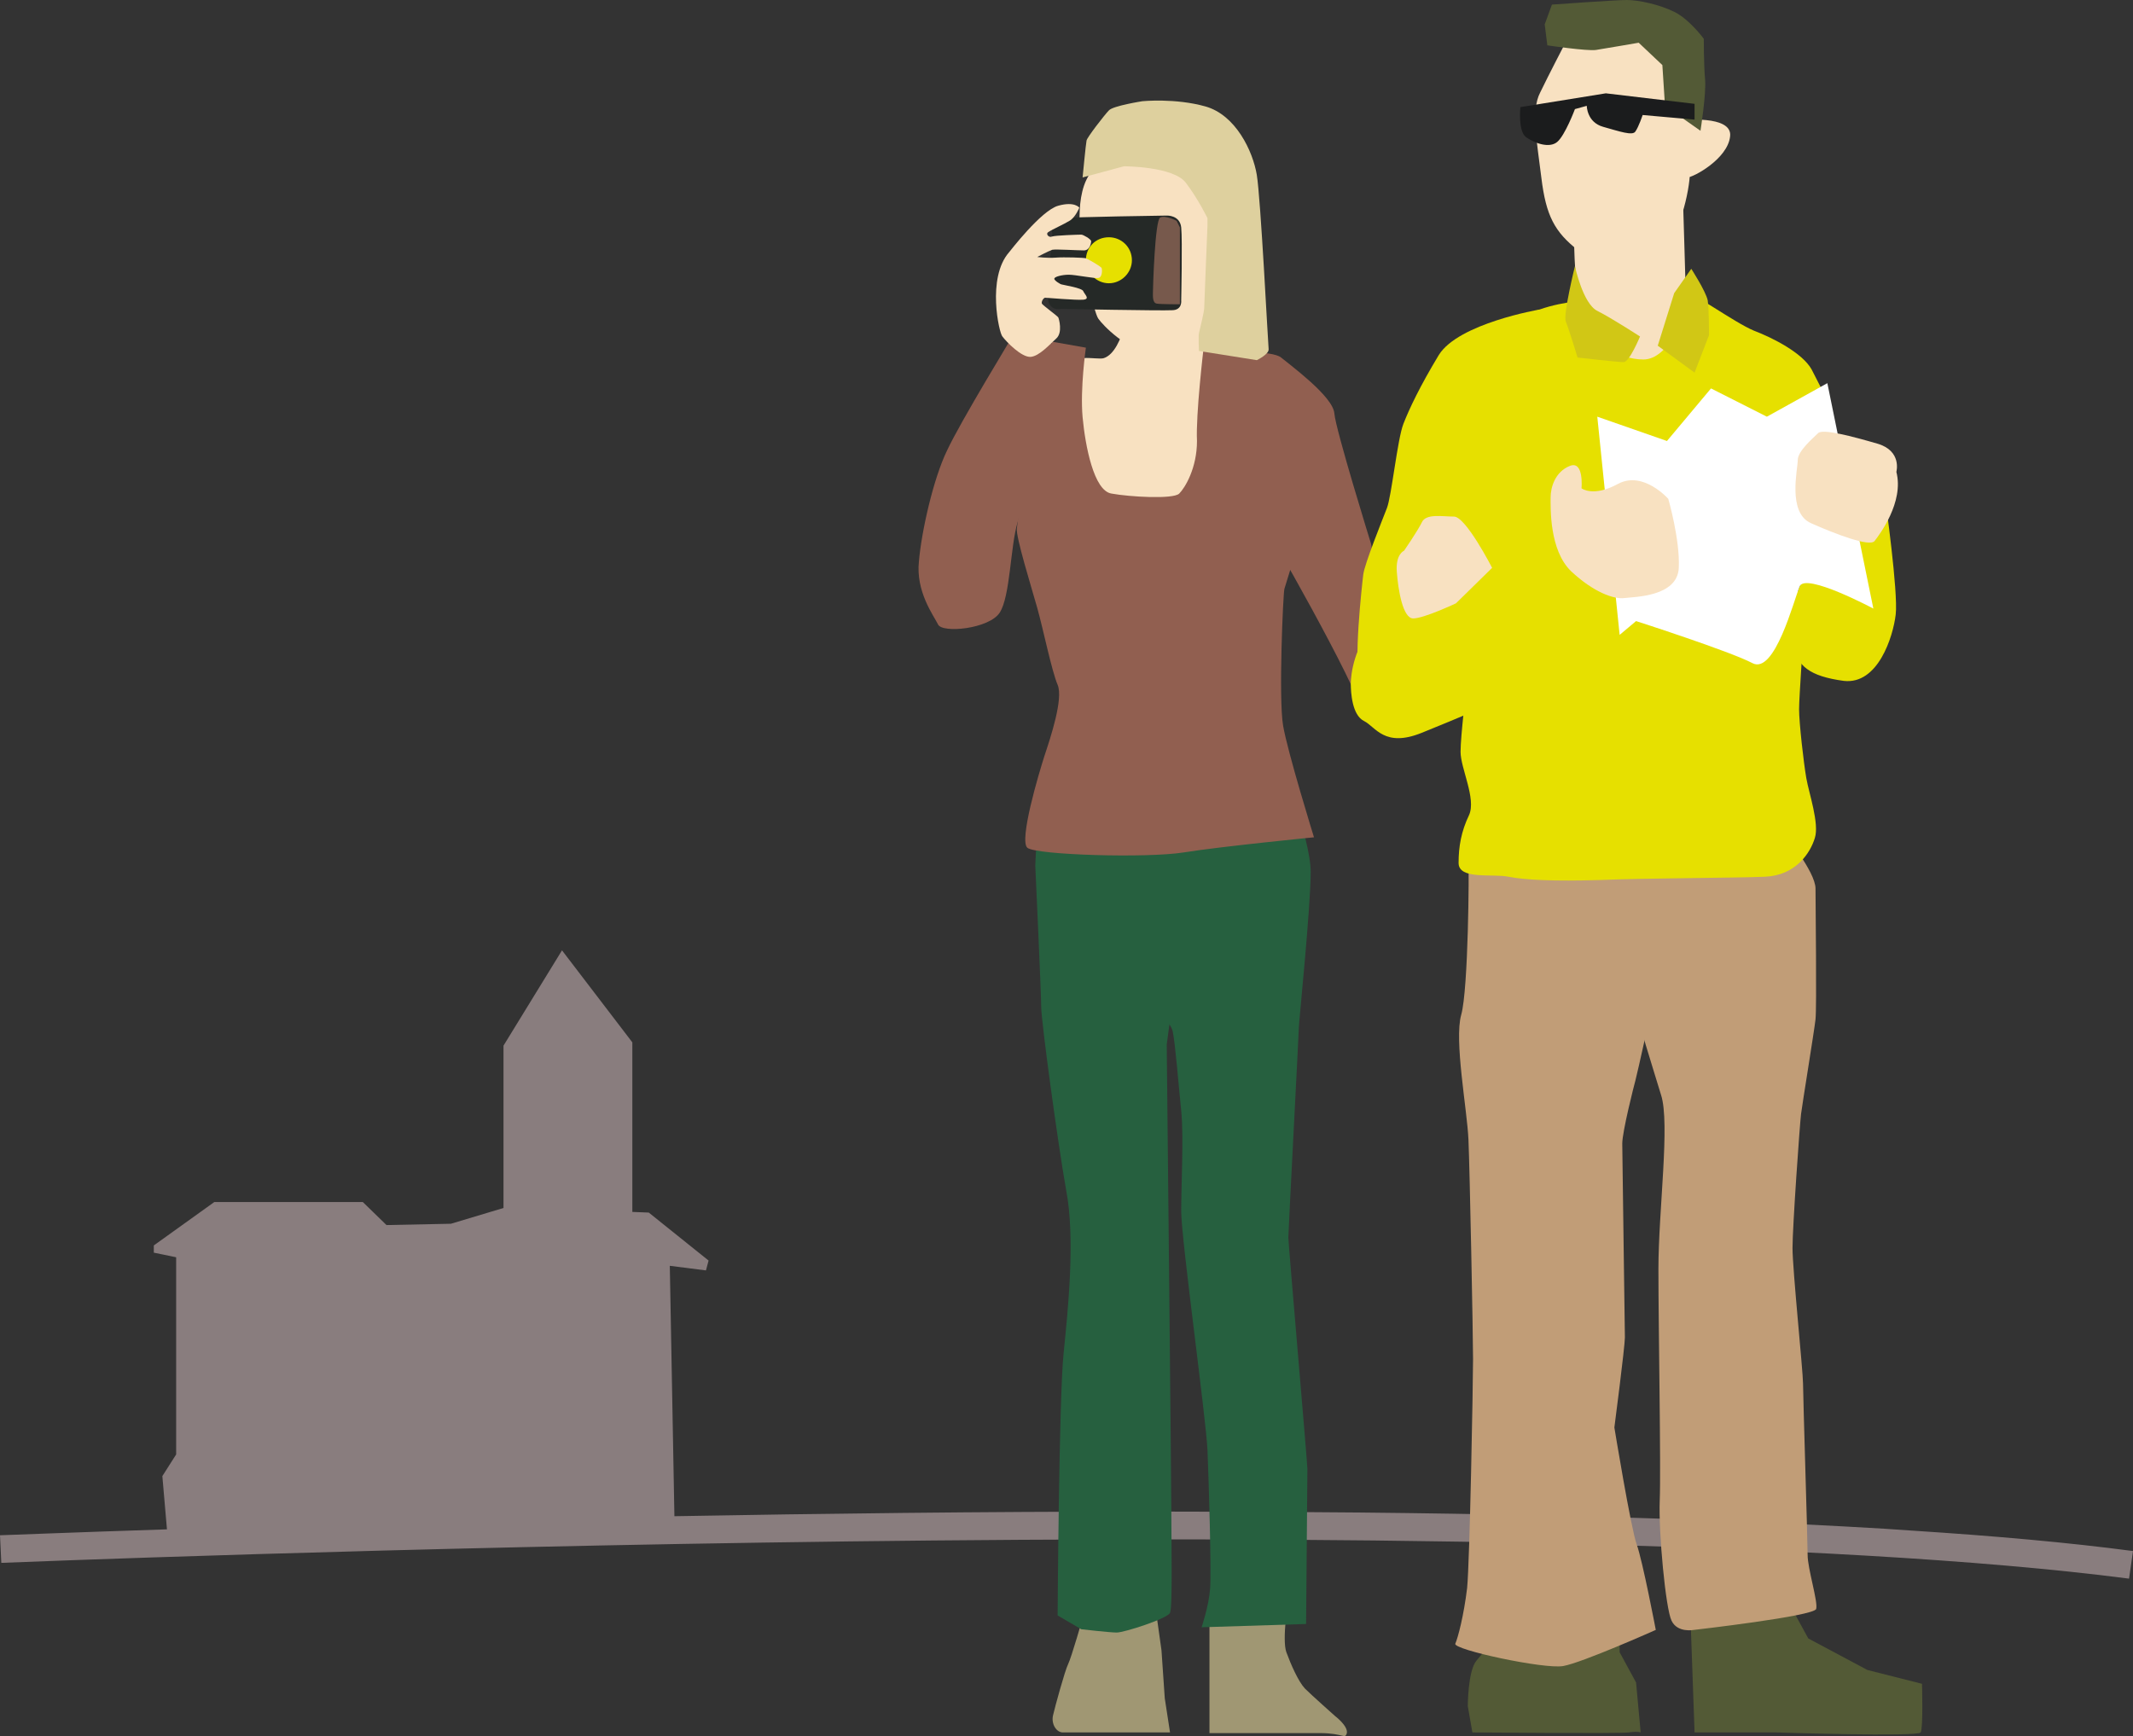 <?xml version="1.0" encoding="UTF-8" standalone="no"?>
<svg
   xmlns:dc="http://purl.org/dc/elements/1.1/"
   xmlns:cc="http://creativecommons.org/ns#"
   xmlns:rdf="http://www.w3.org/1999/02/22-rdf-syntax-ns#"
   xmlns:svg="http://www.w3.org/2000/svg"
   xmlns="http://www.w3.org/2000/svg"
   style="fill:none"
   id="svg74"
   version="1.1"
   viewBox="0 0 113.575 92.451"
   height="92.451"
   width="113.575">
  <rect x="0" y="0" width="113.575" height="92.451" fill="#333333" stroke="none"/>
  <defs
     id="defs78" />
  <path
     style="fill:#897d7e"
     id="path2"
     d="m 101.85,81.515 -1.54,-0.105 c -11.095,-0.665 -24.535,-0.91 -37.94,-0.91 h -1.54 c -8.575,0 -17.115,0.105 -24.92,0.245 l -0.245,-13.335 1.925,0.245 0.14,-0.525 -3.185,-2.555 -0.875,-0.035 v -9.03 l -3.745,-4.9 -3.115,5.075 v 8.645 l -2.8,0.84 -3.43,0.07 -1.26,-1.225 h -7.91 l -3.22,2.31 v 0.385 l 1.19,0.245 v 10.5 l -0.735,1.155 0.245,2.835 C 3.465,81.62 0.175,81.76 0,81.76 l 0.07,1.47 c 0.805,-0.035 81.515,-3.29 113.295,0.84 l 0.21,-1.47 c -3.43,-0.455 -7.385,-0.805 -11.725,-1.085 z" />
  <path
     style="fill:#915f50"
     id="path4"
     d="m 65.24,18.725 c 0,0 2.52,-0.07 2.975,0.315 0.455,0.385 2.765,2.065 2.835,2.975 0.07,0.875 1.96,6.965 1.96,6.965 l 0.455,2.87 c 0,0 -0.805,7.21 -0.98,6.02 -0.14,-1.19 -5.145,-10.01 -5.355,-10.185 -0.245,-0.175 -1.505,-1.925 -1.68,-2.17 -0.14,-0.21 -0.21,-6.79 -0.21,-6.79 z" />
  <path
     style="fill:#535a36"
     id="path6"
     d="m 95.27,85.4 1.015,1.855 3.15,1.68 2.905,0.735 c 0,0 0.07,2.345 -0.07,2.59 -0.14,0.245 -7.7,0 -7.7,0 h -3.465 -0.875 l -0.245,-6.895 z" />
  <path
     style="fill:#535a36"
     id="path8"
     d="m 86.24,86.695 v 1.295 l 0.875,1.61 0.245,2.66 c 0,0 -0.14,-0.07 -0.63,0 -0.455,0.07 -8.33,0 -8.33,0 l -0.245,-1.4 c 0,0 0,-1.855 0.455,-2.415 0.455,-0.56 1.19,-1.435 1.19,-1.435 z" />
  <path
     style="fill:#c19d77"
     id="path10"
     d="m 87.325,44.485 c 0,0 1.26,5.775 1.015,7.21 -0.245,1.435 -1.19,5.6 -1.26,5.845 -0.07,0.245 -0.7,2.73 -0.7,3.36 0,0.63 0.14,9.835 0.14,10.325 0,0.49 -0.56,4.795 -0.56,4.795 0,0 0.875,5.355 1.19,6.23 0.315,0.875 1.015,4.55 1.015,4.55 0,0 -3.92,1.75 -4.935,1.925 -1.015,0.175 -5.88,-0.875 -5.74,-1.19 0.14,-0.315 0.455,-1.505 0.63,-2.975 0.14,-1.435 0.315,-10.885 0.315,-12.18 0,-1.295 -0.175,-10.08 -0.245,-11.69 -0.07,-1.61 -0.77,-5.285 -0.385,-6.65 0.385,-1.365 0.42,-7.77 0.385,-8.085 0,-0.315 -0.07,-0.875 0.385,-1.05 0.455,-0.175 4.41,-1.365 5.425,-1.19 1.05,0.21 3.325,0.77 3.325,0.77 z" />
  <path
     style="fill:#c19d77"
     id="path12"
     d="m 94.955,44.345 c 0,0 1.715,2.065 1.715,2.975 0,0.875 0.07,6.335 0,6.965 -0.07,0.63 -0.7,4.48 -0.77,5.04 -0.07,0.56 -0.455,6.02 -0.455,7.14 0,1.12 0.56,6.58 0.56,7.21 0,0.63 0.245,8.4 0.245,9.135 0,0.735 0.56,2.485 0.455,2.87 -0.07,0.385 -6.51,1.12 -6.51,1.12 0,0 -0.875,0.175 -1.19,-0.49 -0.315,-0.63 -0.7,-4.725 -0.63,-6.405 0.07,-1.68 -0.07,-9.205 -0.07,-12.32 0,-3.115 0.63,-7.77 0.14,-9.275 -0.455,-1.505 -1.26,-3.99 -1.4,-4.9 -0.175,-0.875 -0.455,-5.53 -0.315,-6.475 0.14,-0.945 0.63,-2.555 2.345,-3.045 1.715,-0.525 5.88,0.455 5.88,0.455 z" />
  <path
     style="fill:#a09773"
     id="path14"
     d="m 68.6,85.155 c 0,0 -0.35,2.17 -0.105,2.835 0.245,0.665 0.63,1.54 0.98,1.925 0.35,0.35 1.61,1.47 1.61,1.47 0,0 0.7,0.525 0.63,0.91 -0.105,0.35 -0.175,0 -1.435,0 h -5.88 v -6.37 l 2.24,-0.63 z" />
  <path
     style="fill:#a09773"
     id="path16"
     d="m 60.41,85.33 1.155,0.56 0.28,1.995 0.175,2.555 0.28,1.82 h -0.35 -5.355 c -0.35,0 -0.63,-0.455 -0.525,-0.91 0.105,-0.455 0.63,-2.38 0.805,-2.73 0.175,-0.35 0.805,-2.555 0.805,-2.555 z" />
  <path
     style="fill:#e6e000"
     id="path18"
     d="m 79.765,17.85 c 0.315,-0.245 0.77,-0.875 2.205,-1.365 1.4,-0.49 2.765,-0.49 3.15,-0.56 0.385,-0.07 3.99,-0.49 4.41,-0.49 0.42,0 2.835,1.75 3.85,2.17 1.015,0.385 2.59,1.19 3.08,2.065 0.455,0.875 0.945,1.855 0.945,1.855 0,0 -3.605,3.675 -3.85,3.745 -0.245,0.07 -2.59,4.34 -2.905,5.04 -0.315,0.735 -4.865,2.73 -5.74,2.73 -0.875,0 -2.135,0.245 -3.22,-0.385 -1.085,-0.63 -2.59,-4.55 -2.835,-5.355 -0.245,-0.805 0.91,-9.45 0.91,-9.45 z" />
  <path
     style="fill:#e6e000"
     id="path20"
     d="m 100.38,26.565 c 0,0 0.7,4.97 0.56,6.16 -0.14,1.19 -0.945,3.745 -2.765,3.535 -1.82,-0.245 -2.52,-0.805 -2.66,-1.925 -0.175,-1.12 0,-2.415 0.315,-3.115 0.315,-0.735 1.89,-3.43 1.89,-3.43 z" />
  <path
     style="fill:#f8e1c1"
     id="path22"
     d="m 86.065,1.505 c 0,0 1.575,-0.07 2.45,1.365 0.875,1.435 1.33,2.38 1.4,2.87 0.105,0.525 0.07,2.24 0.07,3.36 0,1.12 -0.63,3.605 -1.4,3.99 -0.77,0.385 -3.29,1.225 -4.55,0.245 -1.26,-0.98 -1.715,-1.855 -1.96,-3.85 -0.245,-1.995 -0.56,-3.605 -0.07,-4.55 0.455,-0.945 1.33,-2.625 1.33,-2.625 z" />
  <path
     style="fill:#f8e1c1"
     id="path24"
     d="m 89.46,6.405 c 0,0 2.835,-0.315 2.66,0.875 -0.14,1.19 -1.96,2.17 -2.275,2.17 -0.315,0 -0.77,-1.61 -0.77,-1.61 z" />
  <path
     style="fill:#f8e1c1"
     id="path26"
     d="m 88.34,10.01 1.26,0.175 c 0,0 0.175,5.67 0.175,6.09 0,0.385 -0.875,2.87 -2.275,2.87 -1.4,0 -2.905,-1.12 -2.975,-1.61 -0.07,-0.49 -0.56,-2.73 -0.63,-3.045 -0.07,-0.315 -0.14,-3.675 -0.14,-3.675 z" />
  <path
     style="fill:#f8e1c1"
     id="path28"
     d="m 63.77,16.24 c 0,0 0.28,2.415 0.455,3.045 0.175,0.63 0.14,3.115 0.14,3.605 0,0.49 0,3.64 -1.19,3.71 -1.19,0.07 -4.655,0.98 -5.215,-0.21 -0.56,-1.19 -0.91,-5.845 -0.98,-6.755 -0.07,-0.875 1.435,-0.455 1.785,-0.56 1.12,-0.35 1.435,-3.325 1.435,-3.325 z" />
  <path
     style="fill:#f8e1c1"
     id="path30"
     d="m 62.72,8.015 c 0,0 1.89,1.995 1.89,3.605 0,1.61 0.245,4.9 -0.245,5.46 -0.455,0.56 -1.575,1.925 -2.975,1.75 -1.4,-0.175 -2.66,-1.505 -2.905,-1.855 -0.245,-0.315 -0.945,-3.535 -0.945,-4.095 0,-0.56 -0.455,-3.43 1.19,-4.235 1.645,-0.805 3.99,-0.63 3.99,-0.63 z" />
  <path
     style="fill:#e6e000"
     id="path32"
     d="m 83.72,28.665 c 0,0 -3.08,1.365 -3.85,1.75 -0.77,0.385 -2.835,0.805 -3.78,1.295 -0.945,0.49 -1.68,0.385 -2.835,1.505 -1.155,1.12 -1.33,2.73 -1.33,3.185 0,0.49 0.07,1.68 0.7,1.995 0.63,0.315 1.085,1.435 3.08,0.63 1.96,-0.805 3.78,-1.505 5.18,-2.415 1.4,-0.875 2.59,-1.365 2.975,-2.24 0.385,-0.875 1.96,-2.485 1.575,-3.92 -0.385,-1.4 -1.715,-1.785 -1.715,-1.785 z" />
  <path
     style="fill:#e6e000"
     id="path34"
     d="m 95.34,30.555 c 0,0 0.7,1.435 0.7,2.415 0,0.98 -0.245,4.095 -0.245,4.795 0,0.735 0.245,2.87 0.385,3.675 0.14,0.805 0.7,2.415 0.455,3.185 -0.245,0.805 -1.015,1.995 -2.66,2.065 -1.645,0.07 -6.37,0.07 -8.785,0.175 -2.45,0.07 -3.99,0 -4.865,-0.175 -0.875,-0.175 -2.66,0.175 -2.66,-0.735 0,-0.875 0.14,-1.68 0.56,-2.555 0.385,-0.875 -0.455,-2.485 -0.455,-3.36 0,-0.875 0.315,-3.36 0.315,-3.605 0,-0.245 1.89,-3.92 1.89,-3.92 l 6.895,-3.43 z" />
  <path
     style="fill:#e6e000"
     id="path36"
     d="m 81.97,16.485 c 0,0 -4.305,0.735 -5.355,2.415 -1.015,1.68 -1.575,2.87 -1.89,3.675 -0.315,0.805 -0.63,3.85 -0.875,4.48 -0.245,0.63 -1.19,2.975 -1.26,3.535 -0.07,0.56 -0.56,5.04 -0.14,5.355 0.385,0.315 1.645,0.56 2.275,0.315 0.63,-0.245 2.835,-1.05 3.22,-1.295 0.385,-0.245 2.52,-3.29 2.59,-3.99 0.07,-0.735 0.77,-6.405 0.77,-6.965 0.035,-0.56 0.665,-7.525 0.665,-7.525 z" />
  <path
     style="fill:#f8e1c1"
     id="path38"
     d="m 79.45,30.24 c 0,0 -1.4,-2.73 -2.03,-2.73 -0.63,0 -1.505,-0.175 -1.715,0.315 -0.245,0.49 -0.945,1.505 -0.945,1.505 0,0 -0.455,0.175 -0.385,1.12 0.07,0.945 0.315,2.485 0.875,2.485 0.56,0 2.275,-0.805 2.275,-0.805 z" />
  <path
     style="fill:#535a36"
     id="path40"
     d="m 90.545,6.965 c 0,0 0.315,-1.995 0.245,-2.73 -0.07,-0.735 -0.07,-2.17 -0.07,-2.17 0,0 -0.77,-1.05 -1.575,-1.435 -0.77,-0.385 -1.89,-0.63 -2.52,-0.63 -0.63,0 -3.99,0.245 -3.99,0.245 l -0.385,1.05 0.14,1.12 c 0,0 2.135,0.315 2.59,0.245 0.455,-0.07 2.275,-0.385 2.275,-0.385 l 1.26,1.19 0.14,2.17 z" />
  <path
     style="fill:#1b1c1d"
     id="path42"
     d="m 90.23,5.53 -4.725,-0.56 -4.55,0.735 c 0,0 -0.14,1.295 0.315,1.61 0.455,0.315 1.225,0.595 1.645,0.245 0.42,-0.35 0.945,-1.75 0.945,-1.75 l 0.63,-0.175 c 0,0 0,0.875 0.875,1.12 0.875,0.245 1.575,0.49 1.715,0.245 0.175,-0.245 0.385,-0.875 0.385,-0.875 l 2.765,0.245 z" />
  <path
     style="fill:#d1c715"
     id="path44"
     d="m 90.055,14.315 c 0,0 0.77,1.19 0.875,1.68 0.07,0.49 0.07,1.855 0.07,1.855 l -0.77,1.995 -1.96,-1.435 0.875,-2.8 z" />
  <path
     style="fill:#d1c715"
     id="path46"
     d="m 83.86,14.175 c 0,0 0.42,1.995 1.19,2.38 0.77,0.385 2.275,1.365 2.275,1.365 0,0 -0.56,1.365 -0.875,1.365 -0.315,0 -2.45,-0.245 -2.45,-0.245 0,0 -0.455,-1.505 -0.63,-1.925 -0.14,-0.385 0.49,-2.94 0.49,-2.94 z" />
  <path
     style="fill:#26603f"
     id="path48"
     d="m 68.075,40.425 c 0,0 1.715,4.165 1.715,6.02 0,1.855 -0.63,8.015 -0.63,8.26 0,0.245 -0.56,10.885 -0.56,11.2 0,0.315 1.015,12.005 1.015,12.32 0,0.315 -0.07,8.26 -0.07,8.26 l -5.565,0.175 c 0,0 0.385,-1.12 0.455,-2.065 0.07,-0.945 -0.07,-5.67 -0.14,-7.35 -0.07,-1.68 -1.4,-11.27 -1.4,-12.74 0,-1.435 0.14,-3.99 0,-5.355 -0.14,-1.365 -0.315,-3.605 -0.455,-4.235 -0.175,-0.63 -0.56,-0.175 -0.77,-3.605 -0.245,-3.43 0.315,-6.02 0.315,-6.65 0,-0.63 0.7,-2.73 1.085,-2.975 0.385,-0.315 5.005,-1.26 5.005,-1.26 z" />
  <path
     style="fill:#26603f"
     id="path50"
     d="m 61.565,40.985 c 0,0 2.205,2.975 2.205,3.29 0,0.315 -1.085,7.84 -1.19,8.155 -0.07,0.315 -0.455,3.185 -0.455,3.185 0,0 0.245,23.45 0.245,24.99 0,1.505 0.07,4.97 -0.07,5.285 -0.14,0.315 -2.45,1.05 -2.835,1.05 -0.385,0 -1.89,-0.175 -1.89,-0.175 l -1.26,-0.735 c 0,0 0.07,-11.515 0.315,-13.93 0.245,-2.415 0.63,-6.16 0.14,-8.715 -0.455,-2.555 -1.33,-9.03 -1.33,-9.765 0,-0.735 -0.315,-7.525 -0.315,-7.525 0,0 0.14,-3.29 0.315,-3.745 0.14,-0.49 6.125,-1.365 6.125,-1.365 z" />
  <path
     style="fill:#915f50"
     id="path52"
     d="m 56,18.235 c 0,0 -1.4,8.33 -1.82,9.59 -0.385,1.295 -0.385,3.92 -0.945,4.795 -0.56,0.875 -3.08,1.12 -3.29,0.63 -0.245,-0.49 -1.19,-1.75 -1.015,-3.36 0.14,-1.61 0.77,-4.41 1.505,-5.915 0.7,-1.505 3.535,-6.16 3.535,-6.16 z" />
  <path
     style="fill:#915f50"
     id="path54"
     d="m 64.085,18.55 1.82,0.315 1.4,2.24 c 0,0 0.07,2.555 1.015,3.115 0.945,0.56 1.82,1.12 1.715,1.61 -0.07,0.49 -1.575,5.285 -1.645,5.53 -0.07,0.245 -0.315,5.845 -0.07,7.28 0.245,1.435 1.645,5.95 1.645,5.95 0,0 -4.97,0.49 -6.93,0.805 -1.96,0.315 -7.84,0.14 -8.33,-0.245 -0.455,-0.385 0.595,-3.92 0.91,-4.9 0.315,-0.945 1.015,-3.045 0.7,-3.78 -0.315,-0.735 -0.77,-2.975 -1.085,-4.095 -0.315,-1.12 -1.155,-3.815 -1.085,-4.235 0.035,-0.42 0.77,-5.67 0.875,-5.915 0.07,-0.245 0.385,-2.73 0.385,-2.73 l 0.63,-1.295 1.785,0.315 c 0,0 -0.315,2.17 -0.175,3.71 0.14,1.505 0.595,3.92 1.54,4.06 0.945,0.175 3.29,0.315 3.605,0 0.315,-0.315 0.945,-1.365 0.945,-2.8 -0.07,-1.4 0.35,-4.935 0.35,-4.935 z" />
  <path
     style="fill:#f8e1c1"
     id="path56"
     d="m 64.47,11.9 c 0,0 0.665,-0.665 1.12,-0.175 0.455,0.49 0.175,1.61 0.14,1.785 -0.035,0.175 -1.505,1.085 -1.505,1.085 z" />
  <path
     style="fill:#ded09e"
     id="path58"
     d="m 59.85,8.855 c 0,0 2.625,0 3.29,0.875 0.665,0.875 1.155,1.89 1.155,1.89 v 0.385 c 0,0 -0.175,4.235 -0.175,4.41 0,0.175 -0.245,1.19 -0.28,1.33 -0.035,0.105 0,0.945 0,0.945 l 3.08,0.49 c 0,0 0.665,-0.315 0.63,-0.595 -0.035,-0.315 -0.42,-8.015 -0.63,-9.275 -0.21,-1.26 -1.12,-3.185 -2.73,-3.64 -1.61,-0.455 -3.36,-0.28 -3.36,-0.28 0,0 -1.575,0.245 -1.785,0.49 -0.21,0.21 -1.19,1.47 -1.19,1.61 -0.035,0.14 -0.21,1.96 -0.21,1.96 z" />
  <path
     style="fill:#ffffff"
     id="path60"
     d="m 97.3,20.405 2.45,12.005 c 0,0 -3.605,-1.925 -3.92,-1.19 -0.315,0.735 -1.33,4.725 -2.52,4.095 -1.19,-0.63 -6.195,-2.24 -6.195,-2.24 l -0.875,0.735 -1.19,-11.62 3.71,1.295 2.345,-2.8 2.975,1.505 z" />
  <path
     style="fill:#f8e1c1"
     id="path62"
     d="m 88.83,26.565 c 0,0 -1.33,-1.505 -2.66,-0.805 -1.33,0.735 -1.96,0.245 -1.96,0.245 0,0 0.14,-1.505 -0.63,-1.19 -0.77,0.315 -1.015,1.12 -1.015,1.68 0,0.56 -0.07,2.8 1.085,3.92 1.19,1.12 2.275,1.505 2.835,1.435 0.56,-0.07 2.835,-0.07 2.905,-1.61 0.07,-1.505 -0.56,-3.675 -0.56,-3.675 z" />
  <path
     style="fill:#f8e1c1"
     id="path64"
     d="m 100.975,25.13 c 0,0 0.315,-1.12 -1.015,-1.505 -1.33,-0.385 -2.905,-0.805 -3.15,-0.56 -0.245,0.245 -1.085,0.945 -1.085,1.435 0,0.49 -0.56,2.8 0.7,3.36 1.26,0.56 3.15,1.295 3.395,0.945 0.245,-0.315 1.575,-2.065 1.155,-3.675 z" />
  <path
     style="fill:#252927"
     id="path66"
     d="m 56.035,12.46 c 0,0 -0.21,-0.77 0.455,-0.84 0.665,-0.07 5.635,-0.14 5.635,-0.14 0,0 0.7,-0.035 0.77,0.63 0.07,0.665 0,3.885 0,3.885 0,0 0.07,0.525 -0.49,0.525 -0.56,0.035 -5.915,-0.07 -5.915,-0.07 0,0 -0.7,0.175 -0.7,-0.7 0,-0.84 0.245,-3.29 0.245,-3.29 z" />
  <path
     style="fill:#77594c"
     id="path68"
     d="m 62.65,11.76 c 0,0 -0.595,-0.315 -0.875,-0.175 -0.28,0.14 -0.385,3.78 -0.385,3.955 0,0.21 -0.035,0.595 0.21,0.63 0.21,0.035 1.225,0.035 1.225,0.035 V 12.11 Z" />
  <path
     style="fill:#e6e000"
     id="path70"
     d="m 57.82,13.86 c 0,0.665 0.56,1.225 1.225,1.225 0.665,0 1.225,-0.56 1.225,-1.225 0,-0.7 -0.56,-1.225 -1.225,-1.225 -0.7,0 -1.225,0.525 -1.225,1.225 z" />
  <path
     style="fill:#f8e1c1"
     id="path72"
     d="m 53.725,13.44 c 0.035,-0.035 1.715,-2.24 2.625,-2.485 0.875,-0.245 1.12,0.105 1.12,0.105 0,0 -0.21,0.525 -0.525,0.7 -0.28,0.175 -0.91,0.455 -1.12,0.595 -0.175,0.105 0.035,0.315 0.175,0.245 0.175,-0.07 1.47,-0.105 1.575,-0.105 0.105,0 0.525,0.245 0.525,0.35 0,0.105 -0.07,0.49 -0.385,0.49 -0.315,0 -1.47,-0.07 -1.68,-0.035 -0.21,0.07 -0.805,0.385 -0.805,0.385 0,0 0.525,0.07 0.98,0.035 0.455,-0.035 1.505,0 1.61,0.035 0.105,0.035 0.84,0.455 0.84,0.525 0.035,0.105 0.035,0.49 -0.175,0.525 -0.21,0.035 -1.225,-0.175 -1.575,-0.175 -0.35,0 -0.77,0.105 -0.77,0.21 -0.035,0.07 0.315,0.315 0.42,0.315 0.105,0.035 1.05,0.175 1.12,0.35 0.07,0.175 0.385,0.42 0,0.455 -0.385,0.035 -1.96,-0.105 -2.03,-0.105 -0.07,0 -0.21,0.175 -0.175,0.315 0.07,0.105 0.84,0.665 0.875,0.735 0.035,0.07 0.245,0.805 -0.105,1.12 -0.35,0.315 -0.91,0.945 -1.365,0.98 -0.49,0.035 -1.295,-0.805 -1.505,-1.085 -0.175,-0.175 -0.84,-3.115 0.35,-4.48 z" />
</svg>
